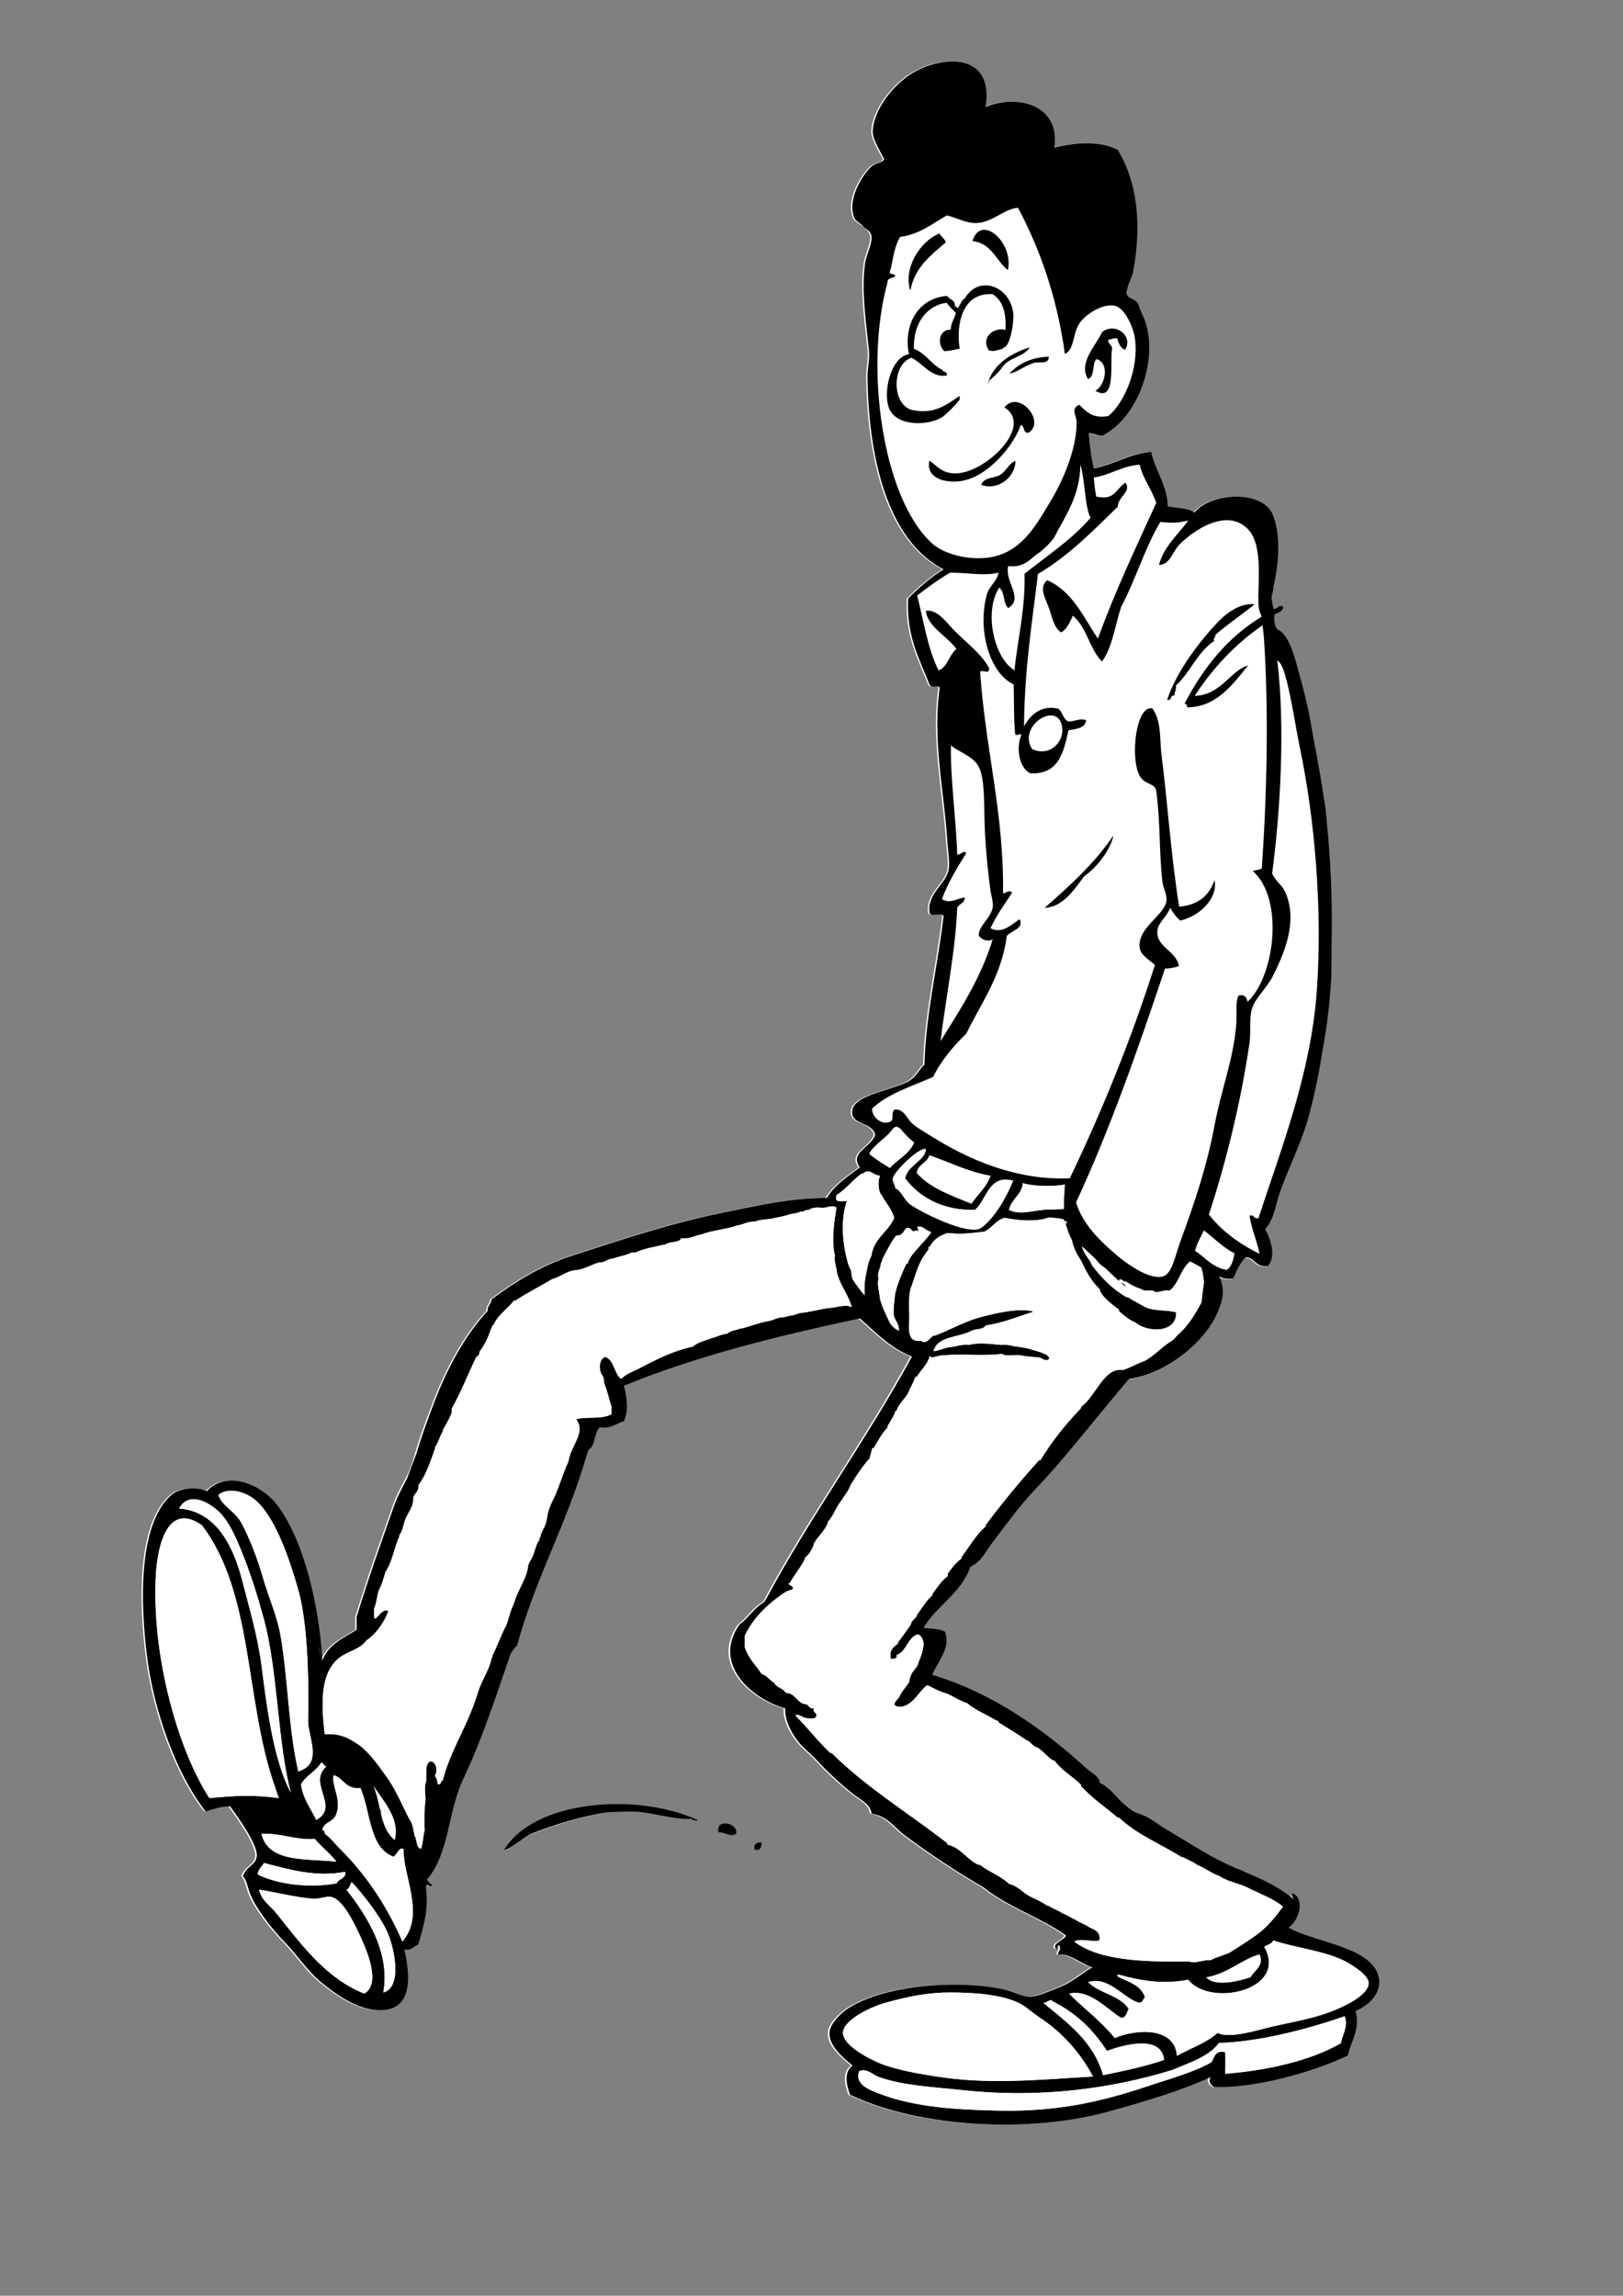 <?xml version="1.0" encoding="utf-8"?>
<!-- Generator: Adobe Illustrator 21.0.2, SVG Export Plug-In . SVG Version: 6.00 Build 0)  -->
<svg version="1.2" baseProfile="tiny" xmlns="http://www.w3.org/2000/svg" xmlns:xlink="http://www.w3.org/1999/xlink" x="0px"
	 y="0px" viewBox="0 0 595.3 841.9" overflow="scroll" xml:space="preserve">
<rect x="0" y="0" width="595.3" height="841.9" fill="#808080" stroke="none"/>
<g id="Layer_1">
</g>
<g id="SnG_welke_gert_2x_xA0_Image">
	<path fill-rule="evenodd" fill="#FFFFFF" d="M136.9,654.8c3.5,5.4,10,12.1,7.9,20C139,670.2,139.9,661.8,136.9,654.8z"/>
	<path fill-rule="evenodd" fill="#FFFFFF" d="M462,716.7c2,4.1-2,6-3.3,8.4c-3.7,1.3-13.2,3.8-16.3,0
		C450.2,723.9,455.9,718.2,462,716.7z"/>
	<path fill-rule="evenodd" fill="#FFFFFF" d="M466.6,215.5c2.1-8.7,3-19.8-0.5-27.5c-4.8-8.6-23-7-28.4,0c-2.2-1.8-7.7-1.8-9.8-2.3
		c0-7.1-4.5-13.1-6.1-20c-8.2,0.8-13.4,4.6-21,6.1c-1-3.9-1.5-8.5-1.9-13c2,0,3,1.1,5.1,0.9c14.1-7.1,21.5-31,14.4-44.7
		c-0.6-1.2-1.3-3.6-1.4-3.7c-1.6-2.2-3.7-1.5-4.2-3.7c-0.4-1.8,1.9-5.4,2.3-7.9c3.3-17.6,1.5-32.9-5.6-44.7
		c-6.3-3.3-15.1-2.9-23.3-0.9c2.3-15.8-13.8-19.6-25.2-14.9c3.2-20.4-16.3-18.6-26.5-12.6c-6.9,4-14.8,13.5-14.9,21.9
		c0,3,4.2,9.5,4.2,9.8c-0.2,1.3-3.2,1.4-4.7,2.8c-3.3,3-9.2,12.4-6.1,19.1c0.7,1.5,5.4,3.3,6.1,6.1c0.6,2.6-1.9,7.3-2.3,10.2
		c-1.4,9.9,0.3,21.2,1.4,31.7c0.4,3.3-0.5,6.7-0.5,9.8c0.3,29.5,7.2,60.1,27.9,70.8c-4.9,3-9.1,6.8-13,10.7
		c-0.7,13.9,4.2,22.2,7.9,31.7c1.1,1.4,2.7,0,3.7,0.9c-2.8,19.4,1.7,38.5,2.8,56.8c0.2,3,0.9,7,0.5,9.8c-0.9,5.6-8.3,9.1-7,16.3
		c0.8,1.2,4.3-0.3,5.1,0.9c-2.1,18.1-6.6,36.3-7,54.5c-2.1,1.8-2.9,4.7-6.5,6.5c-7,3.4-21,4.9-20,11.6c0.6,4,7.1,3.1,8.4,7.5
		c-1.1,4.7-9.7,6.6-5.6,12.1c-4.4,3.4-9.2,6.3-12.1,11.2c-14,0.1-24.9,2.7-36.8,5.1c-20.8,4.2-38.8,10.3-57.3,16.3
		c-11.1,3.6-20.7,9.7-28.9,15.8c-0.1,1.8-1.6,2.2-1.4,4.2c-8.4,9-15,21.4-19.6,33.5c-3.1,8-5.2,13.9-7.5,21.9
		c-1.5,5.2-5.2,10.1-7,15.4c-4.7,13.4-9.5,26.7-14,41.5c0,1.6,0,3.1,0,4.7c-4.9,3.1-10.5,5.4-12.6,11.2c-1-19.1-6.6-44.2-16.8-57.3
		c-5.5-7-18.1-12.8-25.6-4.7c-4.4-2.1-10.4-0.9-13,1.4c-12.1,10.6-11.4,39.6-8.8,59.6c2.7,21.1,11.5,44.1,21.4,56.4
		c2.7-0.8,4.6-1.7,8.9-1.9c2.1,3,10.1,13.7,9.8,18.2c-0.2,3.4-4.1,3.9-5.1,7.5c1.6,1.5,1.6,4.4,3.3,7.9c2.5,5.3,8.1,12.2,12.1,16.3
		c4.6,4.7,8.1,10.3,13,14.4c5.5,4.5,15.2,12,24.7,10.2c9.2-1.7,8.1-13.4,6.1-21.9c2.8,0.4,3.4-1.3,5.1-1.9c2-6.9,3.9-12.8,2.8-21
		c0.1-1.9,1.7,0.5,2.3-0.9c-0.8-0.4-1.4-1-1.9-1.9c8.4-9.9,7.4-24.5,13.5-37.3c6.8-14.4,12-30.4,17.2-45.6c0.8-0.9,1.3-2.2,2.3-2.8
		c7-25.6,19.1-46.1,26.1-71.7c3-1.9,1.8-5.5,4.2-8.4c4.2,0.5,6-1.4,8.9-2.3c1.8-3.5,1.2-9,0-13c26.3-10.8,56-18.2,86.6-24.7
		c5.9,5.2,11.2,10.9,19.1,14c-16.9,31.1-37.3,58.6-54,89.9c-3.8,2.1-5.9,5.9-9.3,8.4c-10.1,14.5,4.5,27.2,16.8,30.7
		c-0.2,4.6,2.4,9.1,4.7,12.1c1.7,2.2,4.3,4.2,6.5,6.5c4.5,4.8,9.1,9.2,14,13c2.4,1.9,6.1,3.5,6.5,7c5.9,0.9,8.2,5,12.1,7.9
		c9.2,6.9,19.2,13.5,28.9,19.1c8.8,7.2,21,11,30.3,17.7c-0.6,1.9-5.9,3-3.3,5.1c0-0.7-0.1-1.6,0.9-1.4c0.7,2.2-0.4,1.2-0.5,3.3
		c3.8-0.8,9.2,3.8,12.6,4.7c-3.2,1.6-7.3,5.5-12.6,7.5c-3,1.1-7.4,3.2-10.2,3.3c-2.8,0.1-6.4-2-10.2-2.8
		c-17.5-3.7-44.7-1.3-57.3,7.5c-1.7,1.2-5.6,4.7-6.1,7.9c-0.7,5,4.6,9.4,8.4,12.6c-3.2,2.2-2.3,7.1-0.9,10.7c25,12,65.5,14.3,95,6.1
		c14-3.9,26.7-7.7,37.3-12.6c-1.2,1.5,0.2,3.3,1.4,3.7c14.6,0.4,35.4-5.2,48.9-11.6c1-5.2,4.7-9.7,2.8-16.3
		c9.9-3.8,12.3-13,3.7-19.1c-7.3-5.2-21.8-7.4-27.9-11.2c4-2.8,5.9-10.9,1.4-12.6c-0.9,0.8,0.2,1.4,0.5,2.3
		c-7.9-6.9-18.1-9.6-27.5-14.4c-6.8-3.5-13.1-7.7-19.1-11.2c-2.5-1.5-4.2-2.8-6.5-4.2c-2.2-1.4-4.9-1.8-7-3.3
		c-4.2-2.9-6.5-7.5-11.2-9.8c-0.2-2.4-3-3.6-4.7-5.1c-15.5-14.2-34.6-27.9-56.8-34.5c1.9-4.7,7-9.9,4.7-15.8
		c-2.2-1.3-5.9-1.1-7.9-1.4c4.9-8.3,13.8-12.6,17.2-22.4c4.2-2,5.6-5.7,8.4-9.3c5.3-6.9,9.5-12.9,15.4-19.1
		c12.1-12.8,23.3-27.8,34.5-40.5c12.6-1.6,27.7-12.8,32.6-24.7c2-4.8,2.6-8.2,0.5-13c1.1,0.9,3,1.1,5.1,0.9c1.3-2.9,2.5-5.9,4.7-7.9
		c3.4,0.3,3.6,3.9,7.9,3.3c3.4-3.1,1.1-10.4-0.9-13.5c3.5-3.8,3.8-9.1,5.6-14c3.2-9,8.1-18.4,10.7-28.4c8.2-31.3,9.5-66,7-99.7
		c-1.3-16.6-3.9-28.2-7-45.6c-0.8-4.6-2.5-11-4.2-17.2c-1.9-7-4.4-16.3-10.2-15.4c0-1.1,0-2.2,0-3.3c0-0.5,0.4-0.6,0.5-0.9
		c1.1-1.5,3.9-1.4,4.2-3.7c-1.5-1.2-2.5,1-4.2,0.9c0-1.1,0-2.2,0-3.3C465.8,218.1,466.8,217.4,466.6,215.5z"/>
	<path fill-rule="evenodd" fill="#FFFFFF" d="M195.1,672.5c9.9-3.7,22.1-7.8,34-8.4c7.9-0.4,17.3,3.3,24.7,2.8
		c0.1,0.5,0.7,0.5,1.4,0.5c0,0.7,1.4,0.3,0.5,0c-21.9-9.9-59.5-7.4-70.8,11.2C187.9,677.9,191.5,674.1,195.1,672.5z"/>
	<path fill-rule="evenodd" fill="#FFFFFF" d="M263.5,672c2.4-0.2,4.4,1.9,6.5,0.5C271.1,668.6,262.3,666.5,263.5,672z"/>
	<path fill-rule="evenodd" fill="#FFFFFF" d="M277.1,678.5c1.9,0.2,2.2-1.2,2.3-2.8C277.2,675.2,275.9,677.1,277.1,678.5z"/>
	<path fill-rule="evenodd" fill="#FFFFFF" d="M341.8,199.2c-18.2-16.6-24.8-64.8-16.3-95.5c-0.1-1.8,1.7-1.7,2.8-2.3
		c0.2-1.5-2.3-0.2-1.9-1.9c1.1-2.7,1-7.7,3.7-12.6c7.4-1,11.8-4.9,17.2-7.9c3.8,0.9,7.1,2.9,10.7,2.8c5.9-0.1,10.4-5.3,15.4-5.6
		c8.2,15.4,14.3,32.9,17.2,53.6c3.7-1.7,2.7-7.7,5.6-11.6c2.2-3,8.1-6.9,12.6-6.1c3.7,0.7,6.9,7.8,7.5,12.1
		c1.5,11-3.9,23.6-9.8,28.4c-6,1-8.1-1.8-10.7-4.2c-3.3,1.8-0.9,3.6-0.9,6.5c0,10.3-5.4,22.1-9.8,29.3c-5.3,8.7-11.2,20.3-25.6,20.5
		C353.4,204.9,345.8,202.9,341.8,199.2z"/>
	<path fill-rule="evenodd" fill="#FFFFFF" d="M346,135.9c-4.3-2-6.2-6.2-10.7-7.9c-0.3-9.5,4.9-15.8,11.6-16.8c0.2,0,0.3,0,0.5,0
		c0.9,1.4,2.2,2.4,3.3,3.7c-0.5,2.1-1.8,3.5-1.9,6.1c-4.6-0.1-4.9,5.7-2.3,7.9c2.9-0.2,3.5-0.6,5.6-0.9c-1.4-8.9,0.9-20.8,12.1-20
		c3.5,2.2,5,6.4,4.7,12.6c0,0.2,0,0.3,0,0.5c-4.3-1.2-9.2,2.8-6.1,7.5c1.9,0.5,2.7,0,4.7-0.5c0.9,8-12.6,9.4-15.8,2.8
		C349.5,132.2,348.7,135.1,346,135.9z"/>
	<path fill-rule="evenodd" d="M346.9,88.9c-0.4-1.5-1.7-2-2.3-3.3c-7.1,2.8-13.4,12.8-10.7,21C335.5,98,341.4,93.6,346.9,88.9z"/>
	<path fill-rule="evenodd" d="M352,146.6v-1.4c-4.8,3.1-9.2,7-17.7,5.1c-7.3-2.2-7.2-16.7,0-19.1c4.2,2,7.3,7.5,13,6.5
		c0.1-1-0.4-1.5-1.4-1.4v-0.5c-4.3-2-6.2-6.2-10.7-7.9c-0.3-9.5,4.9-15.8,11.6-16.8h0.5c0.9,1.4,2.2,2.4,3.3,3.7
		c-0.5,2.1-1.8,3.5-1.9,6.1c-4.6-0.1-4.9,5.7-2.3,7.9c2.9-0.2,3.5-0.6,5.6-0.9c-1.4-8.9,0.9-20.8,12.1-20c3.5,2.2,5,6.4,4.7,12.6
		v0.5c-4.3-1.2-9.2,2.8-6.1,7.5c1.9,0.5,2.7,0,4.7-0.5c0.3,0,0.6-0.1,0.5-0.5c2.6,0.2,4.2-9.7,3.7-13c-1.3-9.5-12.5-13.9-17.7-5.1
		c-1.4,0.7-1.6,2.7-2.8,3.7c-0.1-0.5-0.5-0.7-0.9-0.9c0.2-2.4-2.1-2.3-2.8-3.7c-11.2,0.9-16.1,11.3-14,21.4c-6.9,1-9.9,14.9-7,20.5
		c3.2,6.1,14.5,5.8,19.6,2.3C348.2,150.8,350.2,148.8,352,146.6z"/>
	<path fill-rule="evenodd" d="M402.3,131.7c4.9,1.7,3,9.7-0.5,11.6c7.8,4.8,5.2-10.8,6.1-15.4c0-1.6-1.5-1.6-1.4-3.3
		c1.1-0.1,1.7-0.7,3.3-0.5c0.5,1.9,1.2,3.5,2.8,4.2c3.3-4.6-3.2-10.5-8.4-6.5c-2,4.7-8.9,11.3-5.1,17.2
		C401.8,138.1,400.5,132.4,402.3,131.7z"/>
	<path fill-rule="evenodd" d="M379.1,133.1c1.9-0.6,5.6,0.8,5.6-2.3c-6,0.2-10.8,2.3-14.4,6.1C372.6,136.9,375.6,134.2,379.1,133.1z
		"/>
	<path fill-rule="evenodd" d="M374.4,155.9c1.6,0.3,0.7,3,2.8,2.8c6.6-4-3.5-16-8.8-9.3c11.1,6.8-7.3,24.5-18.2,24.2
		c-4.6-0.1-6.1-2.3-9.3-4.7c-1.4,6.3,5.4,8.4,11.6,7.5C362.5,174.9,371.9,163.2,374.4,155.9z"/>
	<path fill-rule="evenodd" d="M369.7,99.1c2.2-10.4-10-20.8-13-10.7C363.8,89.2,365.3,95.6,369.7,99.1z"/>
	<path fill-rule="evenodd" d="M362.4,140.7c0.2-0.4,0.5-0.5,0.4-1.1c1.7-1.4,3.3-2.9,4.7-4.7c2.1-3.8,8-3.9,10.2-7.5
		C370.5,129.5,363.7,134.3,362.4,140.7z"/>
	<path fill-rule="evenodd" d="M366.9,174.1c-2.1,1.4-5.9,0.7-7,3.7c5.8,2.2,12.4-2.4,12.6-8.8C370,169.9,369.3,172.6,366.9,174.1z"
		/>
	<path fill-rule="evenodd" fill="#FFFFFF" d="M400,189.9c-6.9,8-15.9,13.9-24.2,20.5c0.3,13.3-2.5,23.6-3.7,35.4
		c-7.4-4.3-11.4-21.4-5.6-30.3c2.1,1.5,1.4,5.8,3.3,7.5c5.9-3.7-1.4-9.5,0-15.4c6.3,0.7,8.2-3,11.6-5.1c1.9-1.5,3.6-3.2,5.1-5.1
		c4.1-8.1,9.5-15,9.8-27C398,176.2,397.9,186,400,189.9z"/>
	<path fill-rule="evenodd" fill="#FFFFFF" d="M449.9,465.7c-5.3-0.9-7.8-4.6-11.6-7c0.8-2.8,2.1-5.1,3.3-7.5
		c3.7,2.8,6.8,6.2,11.2,8.4C452.3,462.2,451.8,464.6,449.9,465.7z"/>
	<path fill-rule="evenodd" fill="#FFFFFF" d="M471.3,326.9c-1.2-2.5-3-3.2-4.7-6.5c3.1-23.3,4.8-54,1.9-78.2
		c1.4,0.8,2.3,3.4,2.8,5.1c2.4,8.4,3.7,18.3,5.6,27.5c5.4,25.9,8.2,59.2,6.1,88.5c-2.2,30.7-13.4,58.8-21.4,83.4
		c-1.9,0.5-1.4-1.4-3.3-0.9c0.8,5.1,2.7,9.1,3.7,14c-7.4-3.6-13.8-8.3-18.6-14.4c6.6-20.1,11.9-42.2,14.9-62.9
		c0.6-4-0.2-8.8,0.9-12.6c1.2-3.8,5.2-7.4,7.5-11.6C470.5,350.7,476.5,338.1,471.3,326.9z"/>
	<path fill-rule="evenodd" fill="#FFFFFF" d="M351.1,332.9c0.7-1.5,2.7-1.6,2.8-3.7c-2-0.2-5.4,2.6-8.4,0.5
		c2.3-6.2,5.6-11.5,8.9-16.8c-0.9-1.4-2,0.7-3.3,0.5c-0.3-11.9-2.6-28.4-2.3-40.1c2,2.1,8.2,3.9,10.2,7.9c2.5,4.8,1.8,15.6,2.3,24.7
		c0.4,7.3,1.2,14.8,1.9,20c0.3,2.6,1.3,5.1,0.9,7c-0.8,4-5.2,6.6-5.1,10.2c0.9,1.4,3.2,2.4,5.1,1.4c-4.4,14.4-11.9,25.7-19.1,37.3
		C346.7,367.3,350.5,348.5,351.1,332.9z"/>
	<path fill-rule="evenodd" fill="#FFFFFF" d="M319.9,406.5c5.8-5.5,14.6-8.1,22.4-11.6c2.4-5.2,7.4-11.4,12.1-15.8
		c5.5-11.4,12.9-21,14.9-35.9c1.4-1.8,6.4-2.6,4.7-6.1c-2.9,1.8-6.4,5.6-10.7,3.3c2.2-4.8,5.2-8.8,7.9-13c-1-1.6-3.1,0.9-3.3,0
		c0.4-29-6.5-52.9-8.4-81c0.8-1.1,3.4,1.3,3.3-1.4c-3-5.5-8.3-9.2-13-14c-2.9-3-6-7.6-10.2-7c0.6,5.9,7.8,9.2,11.2,14
		c-2.7,2.2-3.2,6.5-6.5,7.9c-4.1-7.9-5.7-19.2-7.9-27.5c3.9-3,7.8-5.9,12.1-8.4c6.1,0,12.9,1.3,17.7,0c-0.3,3-3.3,4.8-4.2,7.9
		c-3.6,12.7,0.8,28.9,9.8,33.1c0.2,7.7,0,11.6,0.5,17.7c0.1,2,2-0.3,2.3,0.9c-1.9,4.3-1,11.9,3.3,14c10.4,0.5,12.2-7.6,14-15.8
		c2.9-0.5,6.1-0.7,6.5-3.7c-2.3-0.8-3.8,0.4-6.5,0.5c-2-0.8-2.1-3.5-3.7-4.7c-6.4-1.5-10.4,2.4-12.6,6.5c0.2-21.5,2.9-37.5,5.1-55.9
		c11.3-6.7,20.2-15.8,29.3-24.7c0-3.7,5.2-5.5,2.8-8.8c-3.7,2.4-3.7,6.6-10.7,5.1c-0.5-2.1-0.7-4.6-0.9-7c6.2-0.9,10.1-4.2,16.8-4.7
		c1.3,5.4,4.4,8.9,6.1,14c-7.4,16.3-15.1,32.4-21.4,49.8c-5.4-8-9.3-17.4-18.6-21.4c-3.1,2.5-0.8,6.4,0.5,9.8c1.2,3.2,2,8,4.7,9.3
		c2.1-1.3,3.1-3.7,4.2-6.1c5.1,4.1,6.1,12.2,10.7,16.8c3.8-5.2,4.8-13.3,7-20c5.3-9.9,8.7-21.7,14.4-31.2c4.5,0.5,6.2,0.4,10.2-0.5
		c-3.7,5.3-8.8,9.2-10.7,16.3c4.1-0.1,5-5,7.5-7.5c5-5.1,17.9-14.1,25.6-5.1c4.3,5,3.6,15.8,3.3,24.7c0,0,0,0,0.1,0
		c-0.1,2.1,0,4.3,0.8,5.9c0.1,0.2,0.2,0.6,0.3,1c-12.4,7.5-21.3,18.6-28.2,31.8c0.6,0.2,1,0.6,0.9,1.4c10.8,0,16.9-8.6,22.4-15.4
		c-6.5,1.9-9.9,10.9-19.6,11.2c6.7-10.3,14.9-19,24.9-25.9c0.3,2.4,0.5,4.8,0.5,4.8s0,0,0,0c1.8,26.7,1.1,57.4-0.8,84.4
		c-0.9,0.5-2.2,0.6-3.3,0.9c11.6,10.3,8.1,38.6-1.9,48c-0.4-1.4-0.8-2.9-3.3-2.3c-1.3,2.3-0.5,6.3-0.9,11.2
		c-1.2,12.9-5.4,23-7.9,36.3c-2.8,15-7.2,28.1-12.6,42.8c-1.9,5.2-2.9,11.4-6.1,12.6c-5.4,1.9-15.3-5.9-18.6-8.9
		c-5.2-4.5-11.4-10.7-13.5-18.2c12.5-26.9,22.7-56.1,32.6-85.7c2,0,3.6-0.4,5.1-0.9c-0.9-5.6-8.1-6.8-7.9-12.6
		c0.1-3.4,3.4-5.2,4.7-8.8c1,1.8,2.2,3.4,3.7,4.7c7-1.6,13.9-8,12.6-14.9c-1.9,5.7-6,9.2-13,9.8c-3.1-19.4-4.2-37.9-6.5-55.9
		c-0.7-5.6,0.1-11.9-3.3-16.8c-6-1.5-8.3,18.1-4.7,24.7c2,3.5,5.6,2.5,6.1,5.6c1.6,11.7,1,23.1,2.3,33.5c0.3,2.2,1.8,4.6,1.4,7
		c-1,5.3-10.5,9.6-9.8,16.8c0.3,3.1,4,4.8,5.6,6.5c-8.8,27.7-19.4,53.5-31.2,78.2c-19.7,0.9-37.4-7-50.8-15.4c-2.4-1.5-5.1-3-7-4.7
		c-2.1-1.8-2.9-5.4-6.5-5.1c-1.8,2,0.6,3.9-2.3,4.7C322.6,412.4,319.6,408.9,319.9,406.5z"/>
	<path fill-rule="evenodd" fill="#FFFFFF" d="M389.3,265.4c1.9,6-4,12.5-10.7,9.3C373.2,266.6,386.8,257.5,389.3,265.4z"/>
	<path fill-rule="evenodd" d="M430.8,255.1c-0.1-1.5,0.8-2,0.5-3.7c5.3-4.8,7.9-12.3,14-16.3c-0.4-1.3,0.7-1.2,0.5-2.3
		c4.6-4,9.7-7.4,14.4-11.2c-5.8-0.6-11.1,3.8-14.4,7.5c-7.2,7.8-14.5,17.9-17.7,27.5C430,257.2,429,254.7,430.8,255.1z"/>
	<path fill-rule="evenodd" d="M397.7,321.3c4.7-3.2,9.7-9.8,10.7-14.9c-7,10.3-16,18.4-25.2,26.5
		C389.9,332.7,394.1,326.1,397.7,321.3z"/>
	<path fill-rule="evenodd" d="M263.5,672c2.4-0.2,4.4,1.9,6.5,0.5C271.1,668.6,262.3,666.5,263.5,672z M277.1,678.5
		c1.9,0.2,2.2-1.2,2.3-2.8C277.2,675.2,275.9,677.1,277.1,678.5z M255.6,667.3c-21.9-9.9-59.5-7.4-70.8,11.2c3-0.6,6.7-4.4,10.2-6.1
		c8.1-3.1,17.8-6.3,27.5-7.7c-1.8,0.2-3.6,0.4-5.4,0.7c1.8-0.3,3.6-0.5,5.4-0.7c0,0,0,0,0,0c0.9-0.1,1.8-0.2,2.7-0.2
		c0.1,0,0.2,0,0.4,0c0.8-0.1,1.7-0.1,2.5-0.1c0.1,0,0.2,0,0.3,0c1.9-0.1,3.8-0.1,5.7,0c0,0,0,0,0,0c6.6,0.7,13.7,3,19.6,2.6
		c0.1,0.5,0.7,0.5,1.4,0.5C255.1,668.1,256.5,667.6,255.6,667.3z M193.1,673c1.3-0.7,2.7-1.4,4.1-2
		C195.8,671.6,194.4,672.3,193.1,673z M243.2,664.9c1.5,0.2,2.9,0.4,4.4,0.6C246.1,665.3,244.6,665.1,243.2,664.9z M500.6,718.1
		c-7.3-5.2-21.8-7.4-27.9-11.2c4-2.8,5.9-10.9,1.4-12.6c-0.8,0.8,0,1.3,0.4,2.1c0,0,0,0,0,0c-0.1-0.1-0.3-0.1-0.4-0.2
		c-5.2-4.4-11.4-7.1-17.7-9.8c0.1,0.1,0.2,0.1,0.3,0.2c-0.1-0.1-0.2-0.1-0.3-0.2c0,0,0,0,0,0c-0.3-0.2-0.6-0.3-0.9-0.5
		c-0.6-0.2-1.2-0.4-1.8-0.6c-2.2-1-4.4-2-6.6-3.1c-6.8-3.5-13.1-7.7-19.1-11.2c-2.5-1.5-4.2-2.8-6.5-4.2c-1.9-1.2-4.2-1.7-6.1-2.7
		c-1.1-0.8-2.1-1.6-3.2-2.5c0,0,0,0,0,0c-2.9-2.7-5.1-6-8.8-7.8c-0.2-2.4-3-3.6-4.7-5.1c-15.5-14.2-34.6-27.9-56.8-34.5
		c1.9-4.7,7-9.9,4.7-15.8c-2.2-1.3-5.9-1.1-7.9-1.4c4.9-8.3,13.8-12.6,17.2-22.4c4.2-2,5.6-5.7,8.4-9.3c5.3-6.9,9.5-12.9,15.4-19.1
		c10.2-10.7,19.7-23,29.1-34.2c0.2-0.2,0.5-0.5,0.7-0.7c0-0.1,0-0.1,0-0.2c1.5-1.8,3.1-3.6,4.6-5.4c12.6-1.6,27.7-12.8,32.6-24.7
		c2-4.8,2.6-8.2,0.5-13c1.1,0.9,3,1.1,5.1,0.9c1.3-2.9,2.5-5.9,4.7-7.9c3.4,0.3,3.6,3.9,7.9,3.3c3.4-3.1,1.1-10.4-0.9-13.5
		c3.5-3.8,3.8-9.1,5.6-14c3.2-9,8.1-18.4,10.7-28.4c2-7.6,3.6-15.3,4.8-23.3c0,0,0,0,0,0c0,0,0,0,0,0c0,0,0,0,0,0l0,0
		c0.2-1.1,0.4-2.1,0.6-3.2c0-0.1,0-0.1,0-0.2c0.2-1,0.3-2.1,0.5-3.1c0-0.1,0-0.2,0.1-0.4c0.1-1,0.3-2,0.4-2.9c0-0.2,0.1-0.4,0.1-0.6
		c0.1-0.9,0.2-1.9,0.3-2.8c0-0.2,0.1-0.5,0.1-0.7c0.1-0.9,0.2-1.8,0.3-2.7c0-0.3,0.1-0.6,0.1-0.9c0.1-0.9,0.1-1.7,0.2-2.6
		c0-0.3,0.1-0.7,0.1-1c0.1-0.9,0.1-1.7,0.2-2.6c0-0.3,0-0.7,0.1-1c0.1-1.2,0.1-2.4,0.1-3.7c0-1.6,0.1-3.2,0.1-4.8c0-0.3,0-0.6,0-0.9
		c0-1.6,0-3.3,0-4.9c0.3-12.5-0.1-25-1.1-37.4c-0.1-1.5-0.2-2.9-0.4-4.4c0,0,0,0,0,0.1c0,0,0,0,0-0.1c0,0,0,0,0,0
		c0-0.4-0.1-0.8-0.1-1.2c-0.1-0.9-0.2-1.8-0.2-2.8c0-0.2-0.1-0.5-0.1-0.7c-0.1-0.7-0.2-1.4-0.2-2.1c0-0.2-0.1-0.5-0.1-0.7
		c-0.1-0.7-0.2-1.4-0.3-2.2c0-0.2-0.1-0.4-0.1-0.5c-0.1-0.9-0.3-1.8-0.4-2.6c0,0,0,0,0,0c0,0,0,0,0,0c0,0,0,0,0,0c0,0,0,0,0,0
		c-1.3-8.9-3.1-17.5-5-28.4c-0.8-4.6-2.5-11-4.2-17.2c-1.6-5.9-3.6-13.4-7.7-15.1c-1.1-1.2-1.2-3.5-1.1-5.3c1.3-0.8,3-1.1,3.3-2.9
		c-1.3-1.1-2.2,0.5-3.5,0.8c-0.2-0.5-0.5-1.9-0.7-3.2c0,0,0,0,0,0c-0.4-2.1,0.6-2.8,0.5-4.7c2.1-8.7,3-19.8-0.5-27.5
		c-4.8-8.6-23-7-28.4,0c-2.2-1.8-7.7-1.8-9.8-2.3c0-7.1-4.5-13.1-6.1-20c-8.2,0.8-13.4,4.6-21,6.1c-1-3.9-1.5-8.5-1.9-13
		c2,0,3,1.1,5.1,0.9c14.1-7.1,21.5-31,14.4-44.7c-0.6-1.2-1.3-3.6-1.4-3.7c-1.6-2.2-3.7-1.5-4.2-3.7c0-0.2,0-0.4,0-0.6
		c0.2-0.8,0.4-1.6,0.6-2.4c0,0,0,0,0,0c0,0,0,0,0,0c0,0,0,0,0,0c0,0,0,0,0,0c0.6-1.6,1.5-3.5,1.8-4.9c3.3-17.6,1.5-32.9-5.6-44.7
		c-6.3-3.3-15.1-2.9-23.3-0.9c2.3-15.8-13.8-19.6-25.2-14.9c3.2-20.4-16.3-18.6-26.5-12.6c-6.9,4-14.8,13.5-14.9,21.9
		c0,1.9,1.7,5.2,2.9,7.4c0.2,0.4,0.5,0.9,0.7,1.3c0,0,0,0,0,0c0,0,0,0,0,0c0.3,0.6,0.6,1,0.6,1.1c-0.2,1.3-3.2,1.4-4.7,2.8
		c-3.3,3-9.2,12.4-6.1,19.1c0.3,0.6,1.4,1.3,2.5,2.2v0c0.7,0.8,1.5,1.5,2.6,2.2c0,0,0,0,0,0v0c0,0,0,0,0,0l0,0
		c0.5,0.5,0.8,1.1,1,1.7c0.6,2.6-1.9,7.3-2.3,10.2c-1.4,9.9,0.3,21.2,1.4,31.7c0.4,3.3-0.5,6.7-0.5,9.8c0.3,29.5,7.2,60.1,27.9,70.8
		c-4.9,3-9.1,6.8-13,10.7c-0.7,13.9,4.2,22.2,7.9,31.7c1.1,1.4,2.7,0,3.7,0.9c-2.8,19.4,1.7,38.5,2.8,56.8c0.2,3,0.9,7,0.5,9.8
		c-0.9,5.6-8.3,9.1-7,16.3c0.8,1.2,4.3-0.3,5.1,0.9c-2.1,18.1-6.6,36.3-7,54.5c-2.1,1.8-2.9,4.7-6.5,6.5c-7,3.4-21,4.9-20,11.6
		c0.6,4,7.1,3.1,8.4,7.5c-1.1,4.7-9.7,6.6-5.6,12.1c-4.4,3.4-9.2,6.3-12.1,11.2c-14,0.1-24.9,2.7-36.8,5.1
		c-20.8,4.2-38.8,10.3-57.3,16.3c-11.1,3.6-20.7,9.7-28.9,15.8c-0.1,1.8-1.6,2.2-1.4,4.2c-8.4,9-15,21.4-19.6,33.5
		c-2.6,6.9-4.6,12.2-6.5,18.7c-1.2,3.1-2.3,6.2-3.5,9.3c0,0,0,0,0,0l0,0l0,0c0,0,0,0,0,0c-1.6,3.1-3.3,6.1-4.5,9.3
		c-4.7,13.4-9.5,26.7-14,41.5v4.7c-4.8,3-10.4,5.4-12.5,11.1c0,0,0-0.1-0.1-0.1l0,0c-1.1-1.8-0.9-3.8-0.8-5.8c0,2-0.2,4,0.8,5.8
		c-1-19-6.6-44-16.8-57.1c-5.5-7-18.1-12.8-25.6-4.7c-4.4-2.1-10.4-0.9-13,1.4c-12.1,10.6-11.4,39.6-8.8,59.6
		c2.6,20.4,11,42.7,20.6,55.3c0.1,0.2,0.3,0.4,0.4,0.6c0,0,0.1,0,0.1,0c0.1,0.2,0.3,0.3,0.4,0.5c2.7-0.8,4.6-1.7,8.9-1.9
		c2.1,3,10.1,13.7,9.8,18.2c-0.2,3.4-4.1,3.9-5.1,7.5c1.6,1.5,1.6,4.4,3.3,7.9c2.5,5.3,8.1,12.2,12.1,16.3c4.6,4.7,8.1,10.3,13,14.4
		c5.5,4.5,15.2,12,24.7,10.2c9.2-1.7,8.1-13.4,6.1-21.9c2.8,0.4,3.4-1.3,5.1-1.9c2-6.9,3.9-12.8,2.8-21c0.1-1.9,1.7,0.5,2.3-0.9
		c-0.8-0.4-1.4-1-1.9-1.9c8.4-9.9,7.4-24.5,13.5-37.3c6.8-14.4,12-30.4,17.2-45.6c0.8-0.9,1.3-2.2,2.3-2.8
		c6.8-24.9,18.4-45,25.5-69.7c0.3-0.7,0.5-1.5,0.8-2.2c2.7-1.9,1.7-5.4,4-8.2c4.2,0.5,6-1.4,8.9-2.3c1.8-3.5,1.2-9,0-13
		c26.3-10.8,56-18.2,86.6-24.7c5.9,5.2,11.2,10.9,19.1,14c-16.8,30.8-37,58.2-53.6,89.1c0.4-0.6,0.9-1.2,1.3-1.8
		c-0.4,0.6-0.9,1.2-1.3,1.8l0,0c-0.2,0.3-0.5,0.7-0.7,1h0c-0.6,0.8-1.2,1.5-1.9,2.3c0.6-0.7,1.3-1.5,1.9-2.3c-3.6,2.1-5.7,5.8-9,8.2
		c-10.1,14.5,4.5,27.2,16.8,30.7c-0.2,4.6,2.4,9.1,4.7,12.1c1.7,2.2,4.3,4.2,6.5,6.5c4.5,4.8,9.1,9.2,14,13c2.4,1.9,6.1,3.5,6.5,7
		c5.9,0.9,8.2,5,12.1,7.9c9.2,6.9,19.2,13.5,28.9,19.1c8.8,7.2,21,11,30.3,17.7c-0.6,1.9-5.9,3-3.3,5.1c0-0.7-0.1-1.6,0.9-1.4
		c0.7,2.2-0.4,1.2-0.5,3.3c3.8-0.8,9.2,3.8,12.6,4.7c-3.2,1.6-7.3,5.5-12.6,7.5c-3,1.1-7.4,3.2-10.2,3.3c-2.8,0.1-6.4-2-10.2-2.8
		c-17.5-3.7-44.7-1.3-57.3,7.5c-1.7,1.2-5.6,4.7-6.1,7.9c-0.7,5,4.6,9.4,8.4,12.6c-3.2,2.2-2.3,7.1-0.9,10.7c25,12,65.5,14.3,95,6.1
		c14-3.9,26.7-7.7,37.3-12.6c-1.2,1.5,0.2,3.3,1.4,3.7c14.6,0.4,35.4-5.2,48.9-11.6c1-5.2,4.7-9.7,2.8-16.3
		C506.8,733.3,509.2,724.2,500.6,718.1z M449.9,465.7c-5.3-0.9-7.8-4.6-11.6-7c0.8-2.8,2.1-5.1,3.3-7.5c3.7,2.8,6.8,6.2,11.2,8.4
		C452.3,462.2,451.8,464.6,449.9,465.7z M471.3,326.9c-1.2-2.5-3-3.2-4.7-6.5c3.1-23.3,4.8-54,1.9-78.2c1.4,0.8,2.3,3.4,2.8,5.1
		c2.4,8.4,3.7,18.3,5.6,27.5c5.4,25.9,8.2,59.2,6.1,88.5c-2.2,30.7-13.4,58.8-21.4,83.4c-1.9,0.5-1.4-1.4-3.3-0.9
		c0.8,5.1,2.7,9.1,3.7,14c-7.4-3.6-13.8-8.3-18.6-14.4c6.6-20.1,11.9-42.2,14.9-62.9c0.6-4-0.2-8.8,0.9-12.6
		c1.2-3.8,5.2-7.4,7.5-11.6C470.5,350.7,476.5,338.1,471.3,326.9z M400,189.9c-6.9,8-15.9,13.9-24.2,20.5
		c0.3,13.3-2.5,23.6-3.7,35.4c-7.4-4.3-11.4-21.4-5.6-30.3c2.1,1.5,1.4,5.8,3.3,7.5c5.9-3.7-1.4-9.5,0-15.4c6.3,0.7,8.2-3,11.6-5.1
		c1.9-1.5,3.6-3.2,5.1-5.1c4.1-8.1,9.5-15,9.8-27C398,176.2,397.9,186,400,189.9z M341.8,199.2c-18.2-16.6-24.8-64.8-16.3-95.5
		c-0.1-1.8,1.7-1.7,2.8-2.3c0.2-1.5-2.3-0.2-1.9-1.9c1.1-2.7,1-7.7,3.7-12.6c7.4-1,11.8-4.9,17.2-7.9c3.8,0.9,7.1,2.9,10.7,2.8
		c5.9-0.1,10.4-5.3,15.4-5.6c8.2,15.4,14.3,32.9,17.2,53.6c3.7-1.7,2.7-7.7,5.6-11.6c2.2-3,8.1-6.9,12.6-6.1
		c3.7,0.7,6.9,7.8,7.5,12.1c1.5,11-3.9,23.6-9.8,28.4c-6,1-8.1-1.8-10.7-4.2c-3.3,1.8-0.9,3.6-0.9,6.5c0,10.3-5.4,22.1-9.8,29.3
		c-5.3,8.7-11.2,20.3-25.6,20.5C353.4,204.9,345.8,202.9,341.8,199.2z M351.1,332.9c0.7-1.5,2.7-1.6,2.8-3.7c-2-0.2-5.4,2.6-8.4,0.5
		c2.3-6.2,5.6-11.5,8.9-16.8c-0.9-1.4-2,0.7-3.3,0.5c-0.3-11.9-2.6-28.4-2.3-40.1c2,2.1,8.2,3.9,10.2,7.9c2.5,4.8,1.8,15.6,2.3,24.7
		c0.4,7.3,1.2,14.8,1.9,20c0.3,2.6,1.3,5.1,0.9,7c-0.8,4-5.2,6.6-5.1,10.2c0.9,1.4,3.2,2.4,5.1,1.4c-4.4,14.4-11.9,25.7-19.1,37.3
		C346.7,367.3,350.5,348.5,351.1,332.9z M319.9,406.5c5.8-5.5,14.6-8.1,22.4-11.6c2.4-5.2,7.4-11.4,12.1-15.8
		c5.5-11.4,12.9-21,14.9-35.9c1.4-1.8,6.4-2.6,4.7-6.1c-2.9,1.8-6.4,5.6-10.7,3.3c2.2-4.8,5.2-8.8,7.9-13c-1-1.6-3.1,0.9-3.3,0
		c0.4-29-6.5-52.9-8.4-81c0.8-1.1,3.4,1.3,3.3-1.4c-3-5.5-8.3-9.2-13-14c-2.9-3-6-7.6-10.2-7c0.6,5.9,7.8,9.2,11.2,14
		c-2.7,2.2-3.2,6.5-6.5,7.9c-4.1-7.9-5.7-19.2-7.9-27.5c3.9-3,7.8-5.9,12.1-8.4c6.1,0,12.9,1.3,17.7,0c-0.3,3-3.3,4.8-4.2,7.9
		c-3.6,12.7,0.8,28.9,9.8,33.1c0.2,7.7,0,11.6,0.5,17.7c0.1,2,2-0.3,2.3,0.9c-1.9,4.3-1,11.9,3.3,14c10.4,0.5,12.2-7.6,14-15.8
		c2.9-0.5,6.1-0.7,6.5-3.7c-2.3-0.8-3.8,0.4-6.5,0.5c-2-0.8-2.1-3.5-3.7-4.7c-6.4-1.5-10.4,2.4-12.6,6.5c0.2-21.5,2.9-37.5,5.1-55.9
		c11.3-6.7,20.2-15.8,29.3-24.7c0-3.7,5.2-5.5,2.8-8.8c-3.7,2.4-3.7,6.6-10.7,5.1c-0.5-2.1-0.7-4.6-0.9-7c6.2-0.9,10.1-4.2,16.8-4.7
		c1.3,5.4,4.4,8.9,6.1,14c-7.4,16.3-15.1,32.4-21.4,49.8c-5.4-8-9.3-17.4-18.6-21.4c-3.1,2.5-0.8,6.4,0.5,9.8c1.2,3.2,2,8,4.7,9.3
		c2.1-1.3,3.1-3.7,4.2-6.1c5.1,4.1,6.1,12.2,10.7,16.8c3.8-5.2,4.8-13.3,7-20c5.3-9.9,8.7-21.7,14.4-31.2c4.5,0.5,6.2,0.4,10.2-0.5
		c-3.7,5.3-8.8,9.2-10.7,16.3c4.1-0.1,5-5,7.5-7.5c5-5.1,17.9-14.1,25.6-5.1c4.3,5,3.6,15.8,3.3,24.7c0,0,0,0,0.1,0
		c-0.1,2.1,0,4.3,0.8,5.9c0.1,0.2,0.2,0.6,0.3,1c-12.4,7.5-21.3,18.6-28.2,31.8c0.6,0.2,1,0.6,0.9,1.4c10.8,0,16.9-8.6,22.4-15.4
		c-6.5,1.9-9.9,10.9-19.6,11.2c6.7-10.3,14.9-19,24.9-25.9c0.3,2.4,0.5,4.8,0.5,4.8s0,0,0,0c1.8,26.7,1.1,57.4-0.8,84.4
		c-0.9,0.5-2.2,0.6-3.3,0.9c11.6,10.3,8.1,38.6-1.9,48c-0.4-1.4-0.8-2.9-3.3-2.3c-1.3,2.3-0.5,6.3-0.9,11.2
		c-1.2,12.9-5.4,23-7.9,36.3c-2.8,15-7.2,28.1-12.6,42.8c-1.9,5.2-2.9,11.4-6.1,12.6c-5.4,1.9-15.3-5.9-18.6-8.9
		c-5.2-4.5-11.4-10.7-13.5-18.2c12.5-26.9,22.7-56.1,32.6-85.7c2,0,3.6-0.4,5.1-0.9c-0.9-5.6-8.1-6.8-7.9-12.6
		c0.1-3.4,3.4-5.2,4.7-8.8c1,1.8,2.2,3.4,3.7,4.7c7-1.6,13.9-8,12.6-14.9c-1.9,5.7-6,9.2-13,9.8c-3.1-19.4-4.2-37.9-6.5-55.9
		c-0.7-5.6,0.1-11.9-3.3-16.8c-6-1.5-8.3,18.1-4.7,24.7c2,3.5,5.6,2.5,6.1,5.6c1.6,11.7,1,23.1,2.3,33.5c0.3,2.2,1.8,4.6,1.4,7
		c-1,5.3-10.5,9.6-9.8,16.8c0.3,3.1,4,4.8,5.6,6.5c-8.8,27.7-19.4,53.5-31.2,78.2c-19.7,0.9-37.4-7-50.8-15.4c-2.4-1.5-5.1-3-7-4.7
		c-2.1-1.8-2.9-5.4-6.5-5.1c-1.8,2,0.6,3.9-2.3,4.7C322.6,412.4,319.6,408.9,319.9,406.5z M389.3,265.4c1.9,6-4,12.5-10.7,9.3
		C373.2,266.6,386.8,257.5,389.3,265.4z M390.2,443.4c-1.6,0-3.6,0.1-5.3,0.2c-4.3-0.3-10.4,2.4-14.8,0.1c0.9-4.1,4.6-5.4,5.1-9.8
		c3.9,1.2,10.9,1.3,15.4,0.5C390.4,436.7,390.2,439.8,390.2,443.4z M332,432.1c5.3,7.2,14.2,11.9,25.6,11.6c4.4-3.7,5-13.2,14-10.7
		c-2.6,6.4-6.9,13.7-11.6,17.2c-4.5,3.4-23.5-6.3-26.5-8.8c-2-1.7-3.1-5-5.1-5.6c0-1.2-1.1-2.4-0.9-3.7c0.3-2.2,9.4-11.4,12.1-10.7
		C339.4,425.6,332.9,427.3,332,432.1z M340.9,423.7c7.4,2.5,13.9,6,22.4,7.5c-1.5,4.2-4.7,6.8-7,10.2c-7.4-3-15.1-5.7-20-11.2
		C336.6,426.9,340.1,426.6,340.9,423.7z M326,415.8c1.5-1.5,2-3.6,4.2-1.9c1.5,1.9,3.2,3.6,5.1,5.1c-1.8,4.2-6,6.1-8.9,9.3
		c-2.6-1.6-5.2-3.2-7.5-5.1C319.4,421.1,324,417.8,326,415.8z M117.8,646.4c0.9,0.1,0.9,1.3,1.9,1.4c-7.1,6.2,5.2,14.8-3.7,19.6
		c-2-4.2-4.8-7.6-5.6-13C112.2,651,115.9,649.7,117.8,646.4z M123.4,682.7c-11.3-1.2-24.9,0.5-27.5-10.2c7.5-0.3,11.9,2.3,19.6,1.9
		C117.9,677.3,121,679.6,123.4,682.7z M94,550.4c7.1,6.4,12.1,21.1,15.4,32.6c3.3,11.8,3.8,30.3,3.7,44.2c0,1.7-0.2,4.2,0,5.6
		c1.2,7,4.3,14.4-3.7,16.8c-3.7-16.3-3.7-33.6-6.5-49.8c-1.2-7.1-4.5-14.3-6.5-21.4c-2.1-7.3-5-14.6-7.9-20
		c-2.2-4.1-7.1-6.1-8.4-10.2C84.3,544.9,91,547.6,94,550.4z M81,555.1c3.3,3.5,5.8,9.2,8.4,15.8c3,7.8,5.1,14.4,7.5,23.3
		c5,18.6,5,45.7,9.8,63.3c-6.1-11.4-8.6-29.4-10.7-46.1c-1.3-10.8-4.6-21.8-7-31.2c-3.1-12.2-9.1-25.9-23.3-27
		C69.3,546.6,77,550.9,81,555.1z M76.8,659.4c-11.6-17.8-21.4-52.7-19.6-82.4c0.7-10.6,4.4-26.3,16.8-17.7
		c19.1,24.8,15.8,64.9,26.8,95.8l0,0c0,0,0,0,0,0c0,0,0,0,0,0c0.5,1.5,0.9,2.9,1.5,4.3l0,0c0,0,0,0,0,0c0.1,0.2,0.1,0.3,0.2,0.5
		c-0.1-0.2-0.1-0.3-0.2-0.5C92.4,658.1,86.6,658.5,76.8,659.4z M96.8,683.2c8.7,2.2,18.7,5.3,29.4,3.3c0,0,0,0,0.1,0
		c0.1,0,0.3,0,0.4,0c0.1,2.6-2.5,2.4-3.3,4.2c-10.4,1.8-21.6,0.3-28.9-3.3C94.7,685.4,96.1,684.6,96.8,683.2z M133.6,731.1
		c-14-5.6-22.9-17.8-32.1-29.3c-2.8-3.5-5.4-4.6-6.5-8.8c3.9,0.4,13.9,3,20,3.3c2.7,0.1,4.8-1.2,7-0.5c4,1.4,7.6,8.9,9.8,13.5
		C134.6,715.3,139.9,727.5,133.6,731.1z M140.6,730.7c2.6-14.6-5.9-28-13.5-37.7c1.2-0.4,1.2-1.9,1.9-2.8c3.6,3.8,10.2,12,13,18.2
		C144.7,714.3,147.7,728.8,140.6,730.7z M147.6,712c-5.9-13.6-13.9-25.3-23.8-34.9c-1.4-1.7-2.9-3.3-4.7-4.7c0-0.8-0.3-1.2-0.9-1.4
		c0.8-3,4-2.7,5.1-5.6c2.2-5.5-1.9-10.7-0.9-14.4c3.7,1.1,4.3,5.3,9.8,4.7c3.8,8.6,3.1,21.8,12.1,25.2c1.4-0.7,2.1-3.8,3.7-2.8
		C147.8,688.1,156.1,702.1,147.6,712z M139.7,665L139.7,665c0-0.3,0-0.6,0-0.9c-0.1-0.2-0.2-0.5-0.4-0.7c-0.6-2.9-1.2-5.8-2.4-8.6
		c3.5,5.4,10,12.1,7.9,20C141.7,672.3,140.6,668.8,139.7,665z M140.4,669.4c-0.4-1.5-0.7-3-0.7-4.3
		C139.7,666.4,139.9,667.9,140.4,669.4z M312,479.2c-2.1-1-5.7,0.5-8.4,0.5c-3.6,0.6-6.9,1.5-10.7,1.9c-1.4,0.8-3.5,0.8-5.1,1.4
		c-2.3,0-3.7,0.9-5.6,1.4c-3.7,0.6-6.8,1.9-10.2,2.8h-0.5c-1.5,0.7-3.6,0.7-4.7,1.9c-2.1,0.1-3.4,1-5.1,1.4c-2.5,1-5.6,1.5-7.5,3.3
		c-7.9,1.7-14.1,5.1-20.5,8.4c-2,1-4.2,1.7-5.6,3.3h-0.5c-2.4-2.1-2.3-6.7-5.6-7.9c-1.6,0.6-2.2,2.2-1.9,4.7
		c0.1,1.9,1.7,2.3,1.4,4.7c1.2,2.7,1.8,6,2.8,8.8v2.8c-3.7,2.1-9.3,0.7-13,1.9c3.8,4.7-2,9.7-2.8,15.4c-1.9,4.2-3.3,8.9-5.1,13
		c-1.2,2.4-2.4,4.7-2.8,7.9c-0.3,2.5-1.5,4.1-2.3,6.1c0.1,0.8-0.6,1-0.5,1.9c-1.2,1.4-1.5,3.8-2.3,5.6c-0.5,1.6-1.8,2.5-1.9,4.7
		c-1,5-3.9,8.2-5.1,13c-1.3,2.3-1.8,5.3-2.8,7.9c-1.9,3.5-3.3,7.6-5.1,11.2c0.1,0.8-0.6,1-0.5,1.9c-1.2,4.1-3.4,7.2-4.7,11.2
		c-3.7,12.5-10.2,21.4-13,32.6c-0.9,0.2-0.4,1.8-1.9,1.4c0-1.2-0.3-2.2-0.9-2.8v-0.5c1.6-2.5-0.9-6.9-2.8-4.2
		c-0.7,1.6-0.4,4.2-0.5,6.5c-1.1,3,0.3,5.6-0.5,8.8v0.5c-0.1,3.4-0.3,6.4,0,8.4c-0.7,2.6-0.7,5.5-1.4,7c-1.9-0.5-1.3-3.3-2.3-4.7
		c-0.5-2.2-0.7-4.6-1.9-6.1c-2.6-5-4.8-10.4-7.9-14.9c-3.1-4.3-6.1-8.8-10.2-12.1c-3.4-2.3-6.8-4.7-13-4.2c-1.1-9.9-2-21.5,4.7-27.5
		c3.3-3,8-3.3,10.7-7c3.3-2.1,6.3-6.5,7.6-9.8c-1.4,2-2.7,4.1-4.2,6.1c1.5-2,2.8-4.1,4.2-6.1c0.1-0.1,0.2-0.3,0.3-0.4
		c0,0-0.1,0-0.1-0.1c0-0.1,0.1-0.3,0.1-0.4c-1.7-1.1-3.5,1.8-4.7,2.8c-1-0.3-0.2-2.6-0.5-3.7c1-1.9,1-4.9,1.9-7
		c1-1.9,1.7-4.2,2.3-6.5c2.5-3.5,3.2-8.9,5.1-13v-0.5c1.5-1.7,1.5-5,2.8-7c0.9-1.9,2.2-3.4,2.3-6.1c0-2.2,2-2.4,1.9-4.7v-0.5
		c2.8-3.7,4.4-8.6,6.1-13.5v-0.5c1.2-1.5,1.7-3.9,2.8-5.6v-0.5c1.2-2.1,2.4-4.1,3.3-6.5v-1.4c3.3-5.9,5.9-12.4,8.8-18.6
		c0.5-0.7,1.5-1,1.4-2.3c1.8-2.4,3.2-5.2,4.2-8.4c0.4-0.4,0.3-1.3,0.9-1.4c1.7-3.8,5.1-5.8,7.5-8.9h0.5c4.3-2.9,9.1-5.2,13.5-7.9
		c3.2-0.8,5.1-3,8.8-3.3c3.3-0.4,5.5-2,8.4-2.8c2.3,0.1,3-1.4,5.1-1.4c2.2-0.9,5-1.2,7-2.3h1.4c2.9-1.4,6.7-2,10.2-2.8
		c0.8,0.1,0.8-0.4,1.4-0.5c1.6-0.7,4.3-0.3,5.1-1.9c3.3,0.3,4.9-1,7.5-1.4c3.9-1.6,9-1.8,13-3.3c2.3-0.3,3.8-1.5,6.5-1.4
		c2.1-0.9,5.2-0.7,7.5-1.4c2.1-0.3,3-0.7,4.2-0.9c1.4-0.7,3.8-0.6,5.1-1.4c1.4,0.3,1.4-0.8,2.8-0.5c1.1-0.8,2.6-1.1,4.7-0.9
		c2.1,0.3,4-1.3,5.6,0c-0.9,5.4-1.9,12.7-0.5,17.7c-0.5,0.3,0.1,3.5,0.5,4.7v0.5c1,5.3,4.2,8.5,5.6,13.5H312z M318,465.7
		c-0.4,1.8-0.8,3.6-0.9,5.6v3.7c-1.5-1.8-2.9-3.6-4.2-5.6c-0.8-1.2-0.3-3.7-1.4-4.7c-2.4-7.1-3.4-17-0.9-24.2
		c-1.6-0.1-4.9,0.9-3.7-2.3c3.6-2.2,5.9-5.6,9.3-7.9h0.5c2-2,3.6,0.7,6.1,0.9c-0.9,1.7-0.7,5.8,0.5,7c1.5,2.8,3.7,5,4.7,8.4
		c-2.2,5.2-7.5,7.4-8.4,14C318.8,462,318.3,463.7,318,465.7z M332.5,463.3c-1.6,3.5-3.2,7-4.2,11.2c-0.2,2.6-0.7,4.9-0.5,7.9
		c0.5,2,2,2.9,1.9,5.6c-1.7-0.8-3-2-3.7-3.7c-1.2-2.7-2.6-5.2-3.3-8.4c-0.1-2.2-1-4.2-0.5-7c-0.5-2.7,0.8-3.5,0.9-5.6
		c0.2-0.4,0.5-0.8,0.5-1.4c1.6-3.1,3.1-6.2,5.1-8.8h0.5c1.9-0.1,2.3-1.8,3.3-2.8c2.5-0.2,1.2,2,3.7,0.9c1.6,1.1-0.2-1.4,0.5-1.4
		c2.3-0.1,2.8,1.6,4.7,1.9v0.5c-2.3,3.1-5.2,5.7-7.5,8.9c-0.2,0.9-1,1.2-0.9,2.3H332.5z M273.8,594.1c-0.8,0.7-1.5,1.3-2.4,2
		C272.3,595.4,273.1,594.8,273.8,594.1z M394,712c2.6-1.4,7.2,0.5,9.3-0.5c0.4-3.2-1.8-3.8-3.7-4.7c-1.5-1.1-3.6-1.7-5.1-2.8
		c-1.7-0.6-2.9-1.8-4.7-2.3c-1.5-1.1-3.6-1.7-5.1-2.8h-0.5c-1.8-1.3-4-2.3-6.1-3.3c-2.8-1.3-4.5-3.9-7.9-4.7c-3-2.9-7.4-4.4-10.7-7
		H359c-4.4-1.9-6.4-6.3-11.6-7.5v-0.5c-14.1-11-29.8-20.5-42.4-33.1h-0.5c-4.5-4.2-8.2-9.2-12.6-13.5v-0.5c1.9,0.1,2.7,1.3,4.7,1.4
		h1.9c0.4-0.1,0.5-0.5,0.9-0.5c0.5-1.9-1.4-1.4-0.9-3.3c-1.8,0.4-1.7-1.1-2.8-1.4c-3.5-0.3-3.7-4.1-7.5-4.2
		c-0.9-1.8-3.4-1.8-4.2-3.7c-1.7-0.9-2.6-2.6-4.7-3.3c-1.8-2.9-4.3-5.1-5.6-8.4c-1-2-0.4-2.7-0.5-5.6c3.4-7.1,9-12.1,15.4-16.3
		c0.8,0.1,1-0.6,1.9-0.5c1.2-1.2-0.9-1.5-1.4-2.3c0.2,0,0.3,0,0.5,0c1.7-3.1,4-5.7,5.6-8.9v-0.5c1.5-1.1,2.5-2.8,3.3-4.7v-0.5
		c1.5-2.7,3.9-4.5,5.1-7.5v-0.5c2.2-2.2,3.1-5.6,5.1-7.9c1.1-1.8,2.5-3.4,3.3-5.6c2.1-3.5,4.3-6.8,7-9.8c0.2-1.3,0.7-2.4,0.9-3.7
		h0.5c1.6-2.5,3-5.4,5.1-7.5v-0.5c1-1.7,2-3.3,2.8-5.1v-0.5h0.5c0.8-2.7,2.9-4.2,4.2-6.5c0.9-2.1,2-3.9,2.8-6.1h0.5
		c1.5-2.6,3.8-4.3,4.7-7.5h0.5v0.5c1.7-0.3,3.1-0.9,5.1-0.9c6.3-0.6,13.4,0.4,21-0.5c1.3,1.1,4.5,0.2,6.5,0.5c2.3,0.5,5,0.6,7.5,0.9
		c0.8,0.5,2.9,1.8,3.3,0c-0.6-0.5-0.9-1.3-1.9-1.4c-1.5-0.9-3.7-1.2-5.6-1.9c-1.6-0.4-3.4-0.6-5.1-0.9h-0.5
		c-1.2-0.5-2.9-0.6-4.7-0.5c-3.6-0.3-8.2-1-11.6,0c-3.1-0.3-4.9,0.7-7.5,0.9c-2,0.3-3.4,1.2-5.6,1.4c1.5-5.7,9.4-4.9,14-7.5
		c1.6-0.8,4.3-0.3,5.1-1.9c6.6-1,11.9-3.3,17.7-5.1c-5.5-1.6-15.1,0.8-20.5,2.3c-5.7,1.7-10.4,4.5-15.8,6.5h-0.5
		c-1.5,0.8-2.3,3.3-4.7,1.9h-1.4c-3.1-0.3-3-3.9-2.8-7.5c0.1-3.9-0.4-8.4,0.5-11.6c1.7-4.5,2.8-9.6,5.6-13c0.2-0.9,1.3-0.8,0.9-2.3
		h0.5c1.3-2.6,3.6-4.2,6.5-5.1c5.9,0.5,7.6,0.1,13.5-0.5c2.9-1.3,4.2-4.2,7.5-5.1c4.7,1,11.7,1.6,16.1-0.1c1.6,0,3.6,0.3,5.4,0.6
		c0.2,0.5,0.6,0.9,1.3,0.9v0.5h-0.5c0.6,2.2,1.2,4.3,2.3,6.1c0.6,3,1.8,5.3,3.3,7.5c1.9,4,3.9,7.9,7,10.7v0.5c1.5,3.1,4.4,4.9,7,7
		v0.5c1.8,1.6,3.6,3.2,6.1,4.2c4,3.6,15.1,4.2,14.9-3.7c-3.5-1.1-7.4-0.3-11.2-1.9c-2.2-1.2-4.5-2.4-6.5-3.7h-0.5
		c-5.1-2.9-9.1-7-12.6-11.6c-1-2.6-3.1-4.1-3.7-7c1.5,1.4,3.1,3,4.9,4.6c0.6,0.8,1.3,1.6,2.1,2.3c0.2,0.2,0.5,0.4,0.8,0.6
		c0.3,0.2,0.5,0.4,0.8,0.6c2.5,2.4,5.1,4.8,7.2,6.7c0.3-1.6-3.4-1.5-1.9-2.8c0.9,0.2,1.2,1,2.3,0.9c1.6,1.2,3.5,2.1,5.6,2.8
		c0.8,0.8,2.7,0.4,4.2,0.5c1.5,1.4,3.6-0.4,5.6,0h0.5c3.4-2.6,4.1-8,7.5-10.7c1.4,0.8,2.9,1.5,4.2,2.3v0.5c0.6,1.2,0.6,3.2,0.9,4.7
		c-0.3,2.5-0.7,4.9-0.9,7.5c-2.2,4.1-4.6,8.1-7.9,11.2c-1.3,1-2.1,2.6-3.7,3.3c-3.3,2.2-5.8,5.1-9.3,7c-2.8,0.9-5,2.4-7.9,3.3
		c-7.1-1.1-10,9.8-15.4,13.5v0.5c-5.6,5.8-10.6,12-14.9,19.1h-0.5c-6.9,7.6-13.4,15.5-19.6,23.8v0.5c-3.6,3.1-6,7.4-8.8,11.2v0.5
		c-2.1,1.5-3.6,3.5-5.1,5.6v0.9c-2.3,1.7-3.9,4.2-5.6,6.5v0.5c-2.3,1.9-3.7,4.7-5.6,7c-0.3,1.7-2.1,1.9-2.3,3.7
		c-1.6,2.2-3,4.4-4.7,6.5v0.5c-1.4,1.1-3,2-2.8,4.7v0.9c1.3,0.1,2.5,0.1,2.3-1.4c3.7-1.3,3.8-6.1,7.5-7.5h0.5
		c3.9,2.4,0.5,8.5-0.5,11.6c-1.1,1.5-2.5,2.8-2.8,5.1v0.5c-1,1.7-2.3,3-3.3,4.7c-0.5,1.6-1.9,2.2-2.3,3.7c0.4,0.8,1.5,1,2.8,0.9
		c4.6-1.1,6-5.5,9.3-7.9c0.7,0.2,1.2,0.7,1.9,0.9c1.7,0.9,3.5,1.7,5.6,2.3c1.9,0.9,3.6,2,5.6,2.8c0.4,0.2,0.8,0.5,1.4,0.5
		c2.9,2.6,6.8,4,10.2,6.1c0.4,0.2,0.8,0.5,1.4,0.5v0.5c3.4,2.1,6.9,4.3,10.2,6.5c1.7,0.6,2.3,2.4,4.2,2.8c2.1,1.4,3.5,3.3,5.6,4.7
		h0.5c2.6,3.6,6.6,5.8,9.8,8.9v0.5c4,4.4,9,7.8,13.5,11.6h0.5c6.3,6.1,15.2,9.6,22.8,14.4h0.5c1.6,1,3.7,1.6,5.1,2.8
		c3,1.2,5.3,3.1,8.4,4.2c3.1,2.2,7.8,2.7,11.2,4.7c4.2,2,8.7,3.7,12.1,6.5c-3,4-6.1,7.9-10.2,10.7c-3,2.1-6.1,4.1-9.3,6.1
		c-2.2,1.1-4.9,1.6-7,2.8h-1.4c-2.1,0.3-4.7,1.2-6.5,0.5C419.4,719.5,403.4,719.1,394,712z M458.7,725.1c-3.7,1.3-13.2,3.8-16.3,0
		c7.8-1.2,13.5-6.9,19.6-8.4C463.9,720.8,460,722.7,458.7,725.1z M386,733.9c8.6,4.2,15,10.5,20,18.2c6-2.1,19.9-6.2,21,3.3
		c-6.9,2.4-14.6,4-22.4,5.6c-3.6-12.5-13.1-19.2-21.9-26.5C384,734.6,385.4,732.7,386,733.9z M309.2,745.6
		c-0.1-4.5,9.3-9.4,15.8-11.2c8.6-2.4,16.1-3.8,23.8-3.7c6.8,0,18.5,0.4,25.6,4.2c1.9,1,4.3,3.2,6.5,4.7c8.4,5.4,15.1,12.8,20,21.9
		c-19.1,1.1-38.1,3.1-57.3,0c-5.2-0.8-14.2-2.2-20.5-4.7C317.9,754.7,309.3,749.9,309.2,745.6z M491.8,749.3
		c-11.2,6.5-27.3,10-42.4,11.2c0.1-2.6,0.1-6,0-7.9c-3.9-0.9-3.9,2-5.1,3.7c-6.8,3.8-15.2,6-23.8,8.9c-17.1,5.7-33.3,9.3-54.5,8.8
		c-17.2-0.4-32.9-1.4-46.6-7.5c-2.2-1-5.9-3.3-4.2-7c3.1-1.1,4.9,1.5,7.5,2.3c9.2,3.2,19.8,3.5,30.3,4.7c27.7,3,54.2-0.3,77.3-7.5
		c6.2-2.7,13-4.7,16.8-9.8c14.7-0.4,32.7-5.1,46.1-9.8C494.7,742.9,492.3,746.4,491.8,749.3z M487.1,738.1
		c-6.2,2.3-14.5,3.7-20.5,5.1c-5.6,1.3-15.7,4.6-20,2.3c-4.1,3.7-9.9,5.6-14.9,8.4c-0.9-11.1-15.8-9.6-22.8-6.5
		c-4.9-6.1-11.3-10.8-16.8-16.3c7.6-1.7,13.6,5.5,19.1,8.9c2,0,2-2,2.8-3.3c-3.2-5-10.8-5.7-14.9-9.8c7.5-2.5,13.4,6.3,18.6,7.5
		c1.6,0.2,1.4-1.4,2.3-1.9c-1.4-4.4-5.8-5.6-9.8-7.5c-0.3-0.4-0.6-0.8,0-0.9c8,2.3,16.6,3.7,25.6,1.9c8.1,10.3,36.9,3.8,27.9-12.1
		c1.2-0.7,2.8-1,3.3-2.3c8,2.7,18.5,3.7,26.1,7.5c2.6,1.3,8.7,5.1,8.9,7.9C502.3,731.9,491.8,736.4,487.1,738.1z"/>
	<path fill-rule="evenodd" fill="#FFFFFF" d="M312,479.2c-2.1-1-5.7,0.5-8.4,0.5c-3.6,0.6-6.9,1.5-10.7,1.9
		c-1.4,0.8-3.5,0.8-5.1,1.4c-2.3,0-3.7,0.9-5.6,1.4c-3.7,0.6-6.8,1.9-10.2,2.8h-0.5c-1.5,0.7-3.6,0.7-4.7,1.9
		c-2.1,0.1-3.4,1-5.1,1.4c-2.5,1-5.6,1.5-7.5,3.3c-7.9,1.7-14.1,5.1-20.5,8.4c-2,1-4.2,1.7-5.6,3.3h-0.5c-2.4-2.1-2.3-6.7-5.6-7.9
		c-1.6,0.6-2.2,2.2-1.9,4.7c0.1,1.9,1.7,2.3,1.4,4.7c1.2,2.7,1.8,6,2.8,8.8v2.8c-3.7,2.1-9.3,0.7-13,1.9c3.8,4.7-2,9.7-2.8,15.4
		c-1.9,4.2-3.3,8.9-5.1,13c-1.2,2.4-2.4,4.7-2.8,7.9c-0.3,2.5-1.5,4.1-2.3,6.1c0.1,0.8-0.6,1-0.5,1.9c-1.2,1.4-1.5,3.8-2.3,5.6
		c-0.5,1.6-1.8,2.5-1.9,4.7c-1,5-3.9,8.2-5.1,13c-1.3,2.3-1.8,5.3-2.8,7.9c-1.9,3.5-3.3,7.6-5.1,11.2c0.1,0.8-0.6,1-0.5,1.9
		c-1.2,4.1-3.4,7.2-4.7,11.2c-3.7,12.5-10.2,21.4-13,32.6c-0.9,0.2-0.4,1.8-1.9,1.4c0-1.2-0.3-2.2-0.9-2.8v-0.5
		c1.6-2.5-0.9-6.9-2.8-4.2c-0.7,1.6-0.4,4.2-0.5,6.5c-1.1,3,0.3,5.6-0.5,8.8v0.5c-0.1,3.4-0.3,6.4,0,8.4c-0.7,2.6-0.7,5.5-1.4,7
		c-1.9-0.5-1.3-3.3-2.3-4.7c-0.5-2.2-0.7-4.6-1.9-6.1c-2.6-5-4.8-10.4-7.9-14.9c-3.1-4.3-6.1-8.8-10.2-12.1c-3.4-2.3-6.8-4.7-13-4.2
		c-1.1-9.9-2-21.5,4.7-27.5c3.3-3,8-3.3,10.7-7c3.3-2.1,6.3-6.5,7.6-9.8c-1.4,2-2.7,4.1-4.2,6.1c1.5-2,2.8-4.1,4.2-6.1
		c0.1-0.1,0.2-0.3,0.3-0.4c0,0-0.1,0-0.1-0.1c0-0.1,0.1-0.3,0.1-0.4c-1.7-1.1-3.5,1.8-4.7,2.8c-1-0.3-0.2-2.6-0.5-3.7
		c1-1.9,1-4.9,1.9-7c1-1.9,1.7-4.2,2.3-6.5c2.5-3.5,3.2-8.9,5.1-13v-0.5c1.5-1.7,1.5-5,2.8-7c0.9-1.9,2.2-3.4,2.3-6.1
		c0-2.2,2-2.4,1.9-4.7v-0.5c2.8-3.7,4.4-8.6,6.1-13.5v-0.5c1.2-1.5,1.7-3.9,2.8-5.6v-0.5c1.2-2.1,2.4-4.1,3.3-6.5v-1.4
		c3.3-5.9,5.9-12.4,8.8-18.6c0.5-0.7,1.5-1,1.4-2.3c1.8-2.4,3.2-5.2,4.2-8.4c0.4-0.4,0.3-1.3,0.9-1.4c1.7-3.8,5.1-5.8,7.5-8.9h0.5
		c4.3-2.9,9.1-5.2,13.5-7.9c3.2-0.8,5.1-3,8.8-3.3c3.3-0.4,5.5-2,8.4-2.8c2.3,0.1,3-1.4,5.1-1.4c2.2-0.9,5-1.2,7-2.3h1.4
		c2.9-1.4,6.7-2,10.2-2.8c0.8,0.1,0.8-0.4,1.4-0.5c1.6-0.7,4.3-0.3,5.1-1.9c3.3,0.3,4.9-1,7.5-1.4c3.9-1.6,9-1.8,13-3.3
		c2.3-0.3,3.8-1.5,6.5-1.4c2.1-0.9,5.2-0.7,7.5-1.4c2.1-0.3,3-0.7,4.2-0.9c1.4-0.7,3.8-0.6,5.1-1.4c1.4,0.3,1.4-0.8,2.8-0.5
		c1.1-0.8,2.6-1.1,4.7-0.9c2.1,0.3,4-1.3,5.6,0c-0.9,5.4-1.9,12.7-0.5,17.7c-0.5,0.3,0.1,3.5,0.5,4.7v0.5c1,5.3,4.2,8.5,5.6,13.5
		H312z"/>
	<path fill-rule="evenodd" fill="#FFFFFF" d="M318,465.7c-0.4,1.8-0.8,3.6-0.9,5.6v3.7c-1.5-1.8-2.9-3.6-4.2-5.6
		c-0.8-1.2-0.3-3.7-1.4-4.7c-2.4-7.1-3.4-17-0.9-24.2c-1.6-0.1-4.9,0.9-3.7-2.3c3.6-2.2,5.9-5.6,9.3-7.9h0.5c2-2,3.6,0.7,6.1,0.9
		c-0.9,1.7-0.7,5.8,0.5,7c1.5,2.8,3.7,5,4.7,8.4c-2.2,5.2-7.5,7.4-8.4,14C318.8,462,318.3,463.7,318,465.7z"/>
	<path fill-rule="evenodd" fill="#FFFFFF" d="M332.5,463.3c-1.6,3.5-3.2,7-4.2,11.2c-0.2,2.6-0.7,4.9-0.5,7.9c0.5,2,2,2.9,1.9,5.6
		c-1.7-0.8-3-2-3.7-3.7c-1.2-2.7-2.6-5.2-3.3-8.4c-0.1-2.2-1-4.2-0.5-7c-0.5-2.7,0.8-3.5,0.9-5.6c0.2-0.4,0.5-0.8,0.5-1.4
		c1.6-3.1,3.1-6.2,5.1-8.8h0.5c1.9-0.1,2.3-1.8,3.3-2.8c2.5-0.2,1.2,2,3.7,0.9c1.6,1.1-0.2-1.4,0.5-1.4c2.3-0.1,2.8,1.6,4.7,1.9v0.5
		c-2.3,3.1-5.2,5.7-7.5,8.9c-0.2,0.9-1,1.2-0.9,2.3H332.5z"/>
	<path fill-rule="evenodd" fill="#FFFFFF" d="M394,712c2.6-1.4,7.2,0.5,9.3-0.5c0.4-3.2-1.8-3.8-3.7-4.7c-1.5-1.1-3.6-1.7-5.1-2.8
		c-1.7-0.6-2.9-1.8-4.7-2.3c-1.5-1.1-3.6-1.7-5.1-2.8h-0.5c-1.8-1.3-4-2.3-6.1-3.3c-2.8-1.3-4.5-3.9-7.9-4.7c-3-2.9-7.4-4.4-10.7-7
		H359c-4.4-1.9-6.4-6.3-11.6-7.5v-0.5c-14.1-11-29.8-20.5-42.4-33.1h-0.5c-4.5-4.2-8.2-9.2-12.6-13.5v-0.5c1.9,0.1,2.7,1.3,4.7,1.4
		h1.9c0.4-0.1,0.5-0.5,0.9-0.5c0.5-1.9-1.4-1.4-0.9-3.3c-1.8,0.4-1.7-1.1-2.8-1.4c-3.5-0.3-3.7-4.1-7.5-4.2
		c-0.9-1.8-3.4-1.8-4.2-3.7c-1.7-0.9-2.6-2.6-4.7-3.3c-1.8-2.9-4.3-5.1-5.6-8.4c-1-2-0.4-2.7-0.5-5.6c3.4-7.1,9-12.1,15.4-16.3
		c0.8,0.1,1-0.6,1.9-0.5c1.2-1.2-0.9-1.5-1.4-2.3c0.2,0,0.3,0,0.5,0c1.7-3.1,4-5.7,5.6-8.9v-0.5c1.5-1.1,2.5-2.8,3.3-4.7v-0.5
		c1.5-2.7,3.9-4.5,5.1-7.5v-0.5c2.2-2.2,3.1-5.6,5.1-7.9c1.1-1.8,2.5-3.4,3.3-5.6c2.1-3.5,4.3-6.8,7-9.8c0.2-1.3,0.7-2.4,0.9-3.7
		h0.5c1.6-2.5,3-5.4,5.1-7.5v-0.5c1-1.7,2-3.3,2.8-5.1v-0.5h0.5c0.8-2.7,2.9-4.2,4.2-6.5c0.9-2.1,2-3.9,2.8-6.1h0.5
		c1.5-2.6,3.8-4.3,4.7-7.5h0.5v0.5c1.7-0.3,3.1-0.9,5.1-0.9c6.3-0.6,13.4,0.4,21-0.5c1.3,1.1,4.5,0.2,6.5,0.5c2.3,0.5,5,0.6,7.5,0.9
		c0.8,0.5,2.9,1.8,3.3,0c-0.6-0.5-0.9-1.3-1.9-1.4c-1.5-0.9-3.7-1.2-5.6-1.9c-1.6-0.4-3.4-0.6-5.1-0.9h-0.5
		c-1.2-0.5-2.9-0.6-4.7-0.5c-3.6-0.3-8.2-1-11.6,0c-3.1-0.3-4.9,0.7-7.5,0.9c-2,0.3-3.4,1.2-5.6,1.4c1.5-5.7,9.4-4.9,14-7.5
		c1.6-0.8,4.3-0.3,5.1-1.9c6.6-1,11.9-3.3,17.7-5.1c-5.5-1.6-15.1,0.8-20.5,2.3c-5.7,1.7-10.4,4.5-15.8,6.5h-0.5
		c-1.5,0.8-2.3,3.3-4.7,1.9h-1.4c-3.1-0.3-3-3.9-2.8-7.5c0.1-3.9-0.4-8.4,0.5-11.6c1.7-4.5,2.8-9.6,5.6-13c0.2-0.9,1.3-0.8,0.9-2.3
		h0.5c1.3-2.6,3.6-4.2,6.5-5.1c5.9,0.5,7.6,0.1,13.5-0.5c2.9-1.3,4.2-4.2,7.5-5.1c4.7,1,11.7,1.6,16.1-0.1c1.6,0,3.6,0.3,5.4,0.6
		c0.2,0.5,0.6,0.9,1.3,0.9v0.5h-0.5c0.6,2.2,1.2,4.3,2.3,6.1c0.6,3,1.8,5.3,3.3,7.5c1.9,4,3.9,7.9,7,10.7v0.5c1.5,3.1,4.4,4.9,7,7
		v0.5c1.8,1.6,3.6,3.2,6.1,4.2c4,3.6,15.1,4.2,14.9-3.7c-3.5-1.1-7.4-0.3-11.2-1.9c-2.2-1.2-4.5-2.4-6.5-3.7h-0.5
		c-5.1-2.9-9.1-7-12.6-11.6c-1-2.6-3.1-4.1-3.7-7c1.5,1.4,3.1,3,4.9,4.6c0.6,0.8,1.3,1.6,2.1,2.3c0.2,0.2,0.5,0.4,0.8,0.6
		c0.3,0.2,0.5,0.4,0.8,0.6c2.5,2.4,5.1,4.8,7.2,6.7c0.3-1.6-3.4-1.5-1.9-2.8c0.9,0.2,1.2,1,2.3,0.9c1.6,1.2,3.5,2.1,5.6,2.8
		c0.8,0.8,2.7,0.4,4.2,0.5c1.5,1.4,3.6-0.4,5.6,0h0.5c3.4-2.6,4.1-8,7.5-10.7c1.4,0.8,2.9,1.5,4.2,2.3v0.5c0.6,1.2,0.6,3.2,0.9,4.7
		c-0.3,2.5-0.7,4.9-0.9,7.5c-2.2,4.1-4.6,8.1-7.9,11.2c-1.3,1-2.1,2.6-3.7,3.3c-3.3,2.2-5.8,5.1-9.3,7c-2.8,0.9-5,2.4-7.9,3.3
		c-7.1-1.1-10,9.8-15.4,13.5v0.5c-5.6,5.8-10.6,12-14.9,19.1h-0.5c-6.9,7.6-13.4,15.5-19.6,23.8v0.5c-3.6,3.1-6,7.4-8.8,11.2v0.5
		c-2.1,1.5-3.6,3.5-5.1,5.6v0.9c-2.3,1.7-3.9,4.2-5.6,6.5v0.5c-2.3,1.9-3.7,4.7-5.6,7c-0.3,1.7-2.1,1.9-2.3,3.7
		c-1.6,2.2-3,4.4-4.7,6.5v0.5c-1.4,1.1-3,2-2.8,4.7v0.9c1.3,0.1,2.5,0.1,2.3-1.4c3.7-1.3,3.8-6.1,7.5-7.5h0.5
		c3.9,2.4,0.5,8.5-0.5,11.6c-1.1,1.5-2.5,2.8-2.8,5.1v0.5c-1,1.7-2.3,3-3.3,4.7c-0.5,1.6-1.9,2.2-2.3,3.7c0.4,0.8,1.5,1,2.8,0.9
		c4.6-1.1,6-5.5,9.3-7.9c0.7,0.2,1.2,0.7,1.9,0.9c1.7,0.9,3.5,1.7,5.6,2.3c1.9,0.9,3.6,2,5.6,2.8c0.4,0.2,0.8,0.5,1.4,0.5
		c2.9,2.6,6.8,4,10.2,6.1c0.4,0.2,0.8,0.5,1.4,0.5v0.5c3.4,2.1,6.9,4.3,10.2,6.5c1.7,0.6,2.3,2.4,4.2,2.8c2.1,1.4,3.5,3.3,5.6,4.7
		h0.5c2.6,3.6,6.6,5.8,9.8,8.9v0.5c4,4.4,9,7.8,13.5,11.6h0.5c6.3,6.1,15.2,9.6,22.8,14.4h0.5c1.6,1,3.7,1.6,5.1,2.8
		c3,1.2,5.3,3.1,8.4,4.2c3.1,2.2,7.8,2.7,11.2,4.7c4.2,2,8.7,3.7,12.1,6.5c-3,4-6.1,7.9-10.2,10.7c-3,2.1-6.1,4.1-9.3,6.1
		c-2.2,1.1-4.9,1.6-7,2.8h-1.4c-2.1,0.3-4.7,1.2-6.5,0.5C419.4,719.5,403.4,719.1,394,712z"/>
	<path fill-rule="evenodd" fill="#FFFFFF" d="M390.2,443.4c-1.6,0-3.6,0.1-5.3,0.2c-4.3-0.3-10.4,2.4-14.8,0.1
		c0.9-4.1,4.6-5.4,5.1-9.8c3.9,1.2,10.9,1.3,15.4,0.5C390.4,436.7,390.2,439.8,390.2,443.4z"/>
	<path fill-rule="evenodd" fill="#FFFFFF" d="M340.9,423.7c7.4,2.5,13.9,6,22.4,7.5c-1.5,4.2-4.7,6.8-7,10.2
		c-7.4-3-15.1-5.7-20-11.2C336.6,426.9,340.1,426.6,340.9,423.7z"/>
	<path fill-rule="evenodd" fill="#FFFFFF" d="M326,415.8c1.5-1.5,2-3.6,4.2-1.9c1.5,1.9,3.2,3.6,5.1,5.1c-1.8,4.2-6,6.1-8.9,9.3
		c-2.6-1.6-5.2-3.2-7.5-5.1C319.4,421.1,324,417.8,326,415.8z"/>
	<path fill-rule="evenodd" fill="#FFFFFF" d="M332,432.1c5.3,7.2,14.2,11.9,25.6,11.6c4.4-3.7,5-13.2,14-10.7
		c-2.6,6.4-6.9,13.7-11.6,17.2c-4.5,3.4-23.5-6.3-26.5-8.8c-2-1.7-3.1-5-5.1-5.6c0-1.2-1.1-2.4-0.9-3.7c0.3-2.2,9.4-11.4,12.1-10.7
		C339.4,425.6,332.9,427.3,332,432.1z"/>
	<path fill-rule="evenodd" fill="#FFFFFF" d="M117.8,646.4c0.9,0.1,0.9,1.3,1.9,1.4c-7.1,6.2,5.2,14.8-3.7,19.6
		c-2-4.2-4.8-7.6-5.6-13C112.2,651,115.9,649.7,117.8,646.4z"/>
	<path fill-rule="evenodd" fill="#FFFFFF" d="M123.4,682.7c-11.3-1.2-24.9,0.5-27.5-10.2c7.5-0.3,11.9,2.3,19.6,1.9
		C117.9,677.3,121,679.6,123.4,682.7z"/>
	<path fill-rule="evenodd" fill="#FFFFFF" d="M94,550.4c7.1,6.4,12.1,21.1,15.4,32.6c3.3,11.8,3.8,30.3,3.7,44.2
		c0,1.7-0.2,4.2,0,5.6c1.2,7,4.3,14.4-3.7,16.8c-3.7-16.3-3.7-33.6-6.5-49.8c-1.2-7.1-4.5-14.3-6.5-21.4c-2.1-7.3-5-14.6-7.9-20
		c-2.2-4.1-7.1-6.1-8.4-10.2C84.3,544.9,91,547.6,94,550.4z"/>
	<path fill-rule="evenodd" fill="#FFFFFF" d="M81,555.1c3.3,3.5,5.8,9.2,8.4,15.8c3,7.8,5.1,14.4,7.5,23.3c5,18.6,5,45.7,9.8,63.3
		c-6.1-11.4-8.6-29.4-10.7-46.1c-1.3-10.8-4.6-21.8-7-31.2c-3.1-12.2-9.1-25.9-23.3-27C69.3,546.6,77,550.9,81,555.1z"/>
	<path fill-rule="evenodd" fill="#FFFFFF" d="M76.8,659.4c-11.6-17.8-21.4-52.7-19.6-82.4c0.7-10.6,4.4-26.3,16.8-17.7
		c19.1,24.8,15.8,64.9,26.8,95.8l0,0c0,0,0,0,0,0c0,0,0,0,0,0c0.5,1.5,0.9,2.9,1.5,4.3l0,0c0,0,0,0,0,0c0.1,0.2,0.1,0.3,0.2,0.5
		c-0.1-0.2-0.1-0.3-0.2-0.5C92.4,658.1,86.6,658.5,76.8,659.4z"/>
	<path fill-rule="evenodd" fill="#FFFFFF" d="M96.8,683.2c8.7,2.2,18.7,5.3,29.4,3.3c0,0,0,0,0.1,0c0.1,0,0.3,0,0.4,0
		c0.1,2.6-2.5,2.4-3.3,4.2c-10.4,1.8-21.6,0.3-28.9-3.3C94.7,685.4,96.1,684.6,96.8,683.2z"/>
	<path fill-rule="evenodd" fill="#FFFFFF" d="M133.6,731.1c-14-5.6-22.9-17.8-32.1-29.3c-2.8-3.5-5.4-4.6-6.5-8.8
		c3.9,0.4,13.9,3,20,3.3c2.7,0.1,4.8-1.2,7-0.5c4,1.4,7.6,8.9,9.8,13.5C134.6,715.3,139.9,727.5,133.6,731.1z"/>
	<path fill-rule="evenodd" fill="#FFFFFF" d="M140.6,730.7c2.6-14.6-5.9-28-13.5-37.7c1.2-0.4,1.2-1.9,1.9-2.8
		c3.6,3.8,10.2,12,13,18.2C144.7,714.3,147.7,728.8,140.6,730.7z"/>
	<path fill-rule="evenodd" fill="#FFFFFF" d="M147.6,712c-5.9-13.6-13.9-25.3-23.8-34.9c-1.4-1.7-2.9-3.3-4.7-4.7
		c0-0.8-0.3-1.2-0.9-1.4c0.8-3,4-2.7,5.1-5.6c2.2-5.5-1.9-10.7-0.9-14.4c3.7,1.1,4.3,5.3,9.8,4.7c3.8,8.6,3.1,21.8,12.1,25.2
		c1.4-0.7,2.1-3.8,3.7-2.8C147.8,688.1,156.1,702.1,147.6,712z"/>
	<path fill-rule="evenodd" fill="#FFFFFF" d="M386,733.9c8.6,4.2,15,10.5,20,18.2c6-2.1,19.9-6.2,21,3.3c-6.9,2.4-14.6,4-22.4,5.6
		c-3.6-12.5-13.1-19.2-21.9-26.5C384,734.6,385.4,732.7,386,733.9z"/>
	<path fill-rule="evenodd" fill="#FFFFFF" d="M309.2,745.6c-0.1-4.5,9.3-9.4,15.8-11.2c8.6-2.4,16.1-3.8,23.8-3.7
		c6.8,0,18.5,0.4,25.6,4.2c1.9,1,4.3,3.2,6.5,4.7c8.4,5.4,15.1,12.8,20,21.9c-19.1,1.1-38.1,3.1-57.3,0c-5.2-0.8-14.2-2.2-20.5-4.7
		C317.9,754.7,309.3,749.9,309.2,745.6z"/>
	<path fill-rule="evenodd" fill="#FFFFFF" d="M491.8,749.3c-11.2,6.5-27.3,10-42.4,11.2c0.1-2.6,0.1-6,0-7.9c-3.9-0.9-3.9,2-5.1,3.7
		c-6.8,3.8-15.2,6-23.8,8.9c-17.1,5.7-33.3,9.3-54.5,8.8c-17.2-0.4-32.9-1.4-46.6-7.5c-2.2-1-5.9-3.3-4.2-7c3.1-1.1,4.9,1.5,7.5,2.3
		c9.2,3.2,19.8,3.5,30.3,4.7c27.7,3,54.2-0.3,77.3-7.5c6.2-2.7,13-4.7,16.8-9.8c14.7-0.4,32.7-5.1,46.1-9.8
		C494.7,742.9,492.3,746.4,491.8,749.3z"/>
	<path fill-rule="evenodd" fill="#FFFFFF" d="M487.1,738.1c-6.2,2.3-14.5,3.7-20.5,5.1c-5.6,1.3-15.7,4.6-20,2.3
		c-4.1,3.7-9.9,5.6-14.9,8.4c-0.9-11.1-15.8-9.6-22.8-6.5c-4.9-6.1-11.3-10.8-16.8-16.3c7.6-1.7,13.6,5.5,19.1,8.9c2,0,2-2,2.8-3.3
		c-3.2-5-10.8-5.7-14.9-9.8c7.5-2.5,13.4,6.3,18.6,7.5c1.6,0.2,1.4-1.4,2.3-1.9c-1.4-4.4-5.8-5.6-9.8-7.5c-0.3-0.4-0.6-0.8,0-0.9
		c8,2.3,16.6,3.7,25.6,1.9c8.1,10.3,36.9,3.8,27.9-12.1c1.2-0.7,2.8-1,3.3-2.3c8,2.7,18.5,3.7,26.1,7.5c2.6,1.3,8.7,5.1,8.9,7.9
		C502.3,731.9,491.8,736.4,487.1,738.1z"/>
	<g>
	</g>
	<g>
	</g>
	<g>
	</g>
	<g>
	</g>
	<g>
	</g>
	<g>
	</g>
</g>
</svg>
